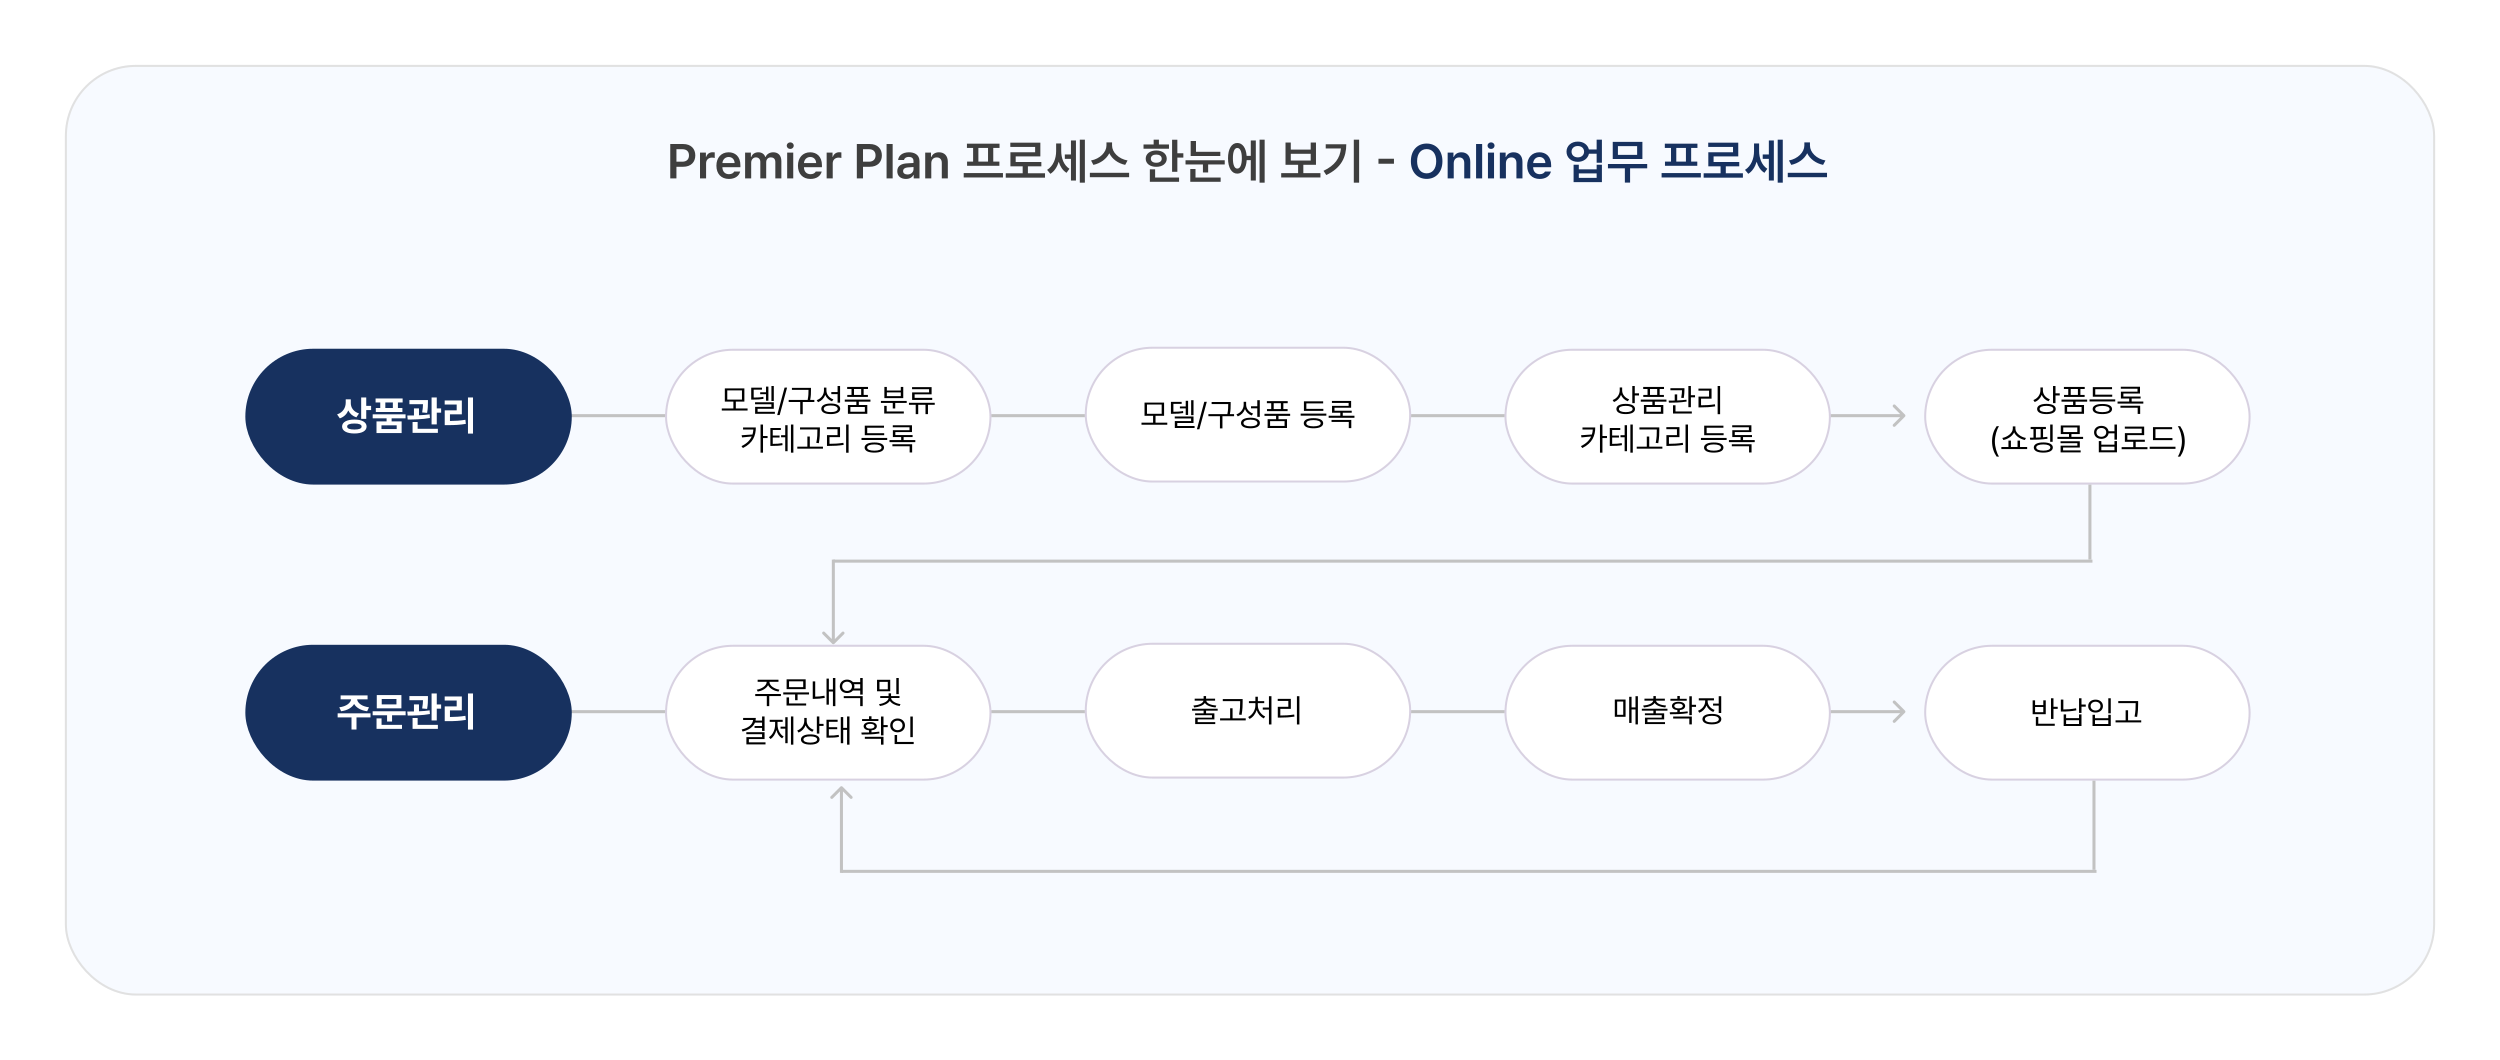 <svg width="1233" height="523" viewBox="0 0 1233 523" fill="none" xmlns="http://www.w3.org/2000/svg">
<g filter="url(#filter0_d_508_23)">
<rect x="31" y="28" width="1169" height="459" rx="35" fill="#F7FAFF"/>
<rect x="31.5" y="28.5" width="1168" height="458" rx="34.5" stroke="#E1E1E1"/>
</g>
<path d="M330.57 88V71.031H336.945C340.836 71.031 342.922 73.398 342.922 76.656C342.922 79.914 340.812 82.258 336.898 82.258H333.617V88H330.57ZM333.617 79.75H336.477C338.773 79.75 339.805 78.461 339.805 76.656C339.805 74.828 338.773 73.586 336.477 73.586H333.617V79.75ZM345.242 88V75.273H348.148V77.383H348.289C348.734 75.93 349.977 75.086 351.43 75.086C351.758 75.086 352.227 75.109 352.508 75.156V77.922C352.25 77.828 351.617 77.734 351.125 77.734C349.461 77.734 348.242 78.883 348.242 80.5V88H345.242ZM359.516 88.258C355.672 88.258 353.328 85.703 353.328 81.719C353.328 77.781 355.719 75.109 359.352 75.109C362.469 75.109 365.164 77.055 365.164 81.531V82.469H356.281C356.316 84.637 357.594 85.914 359.539 85.914C360.852 85.914 361.742 85.352 362.117 84.602H365.047C364.508 86.805 362.469 88.258 359.516 88.258ZM356.305 80.43H362.305C362.281 78.695 361.133 77.43 359.398 77.43C357.594 77.43 356.398 78.801 356.305 80.43ZM367.484 88V75.273H370.344V77.43H370.508C371.023 75.977 372.312 75.109 374 75.109C375.734 75.109 376.953 75.977 377.445 77.43H377.586C378.148 76.023 379.555 75.109 381.406 75.109C383.727 75.109 385.367 76.609 385.367 79.445V88H382.391V79.914C382.391 78.32 381.43 77.617 380.211 77.617C378.734 77.617 377.891 78.625 377.891 80.055V88H374.984V79.797C374.984 78.484 374.094 77.617 372.828 77.617C371.539 77.617 370.484 78.672 370.484 80.266V88H367.484ZM388.227 88V75.273H391.227V88H388.227ZM389.75 73.469C388.812 73.469 388.016 72.742 388.016 71.828C388.016 70.938 388.812 70.211 389.75 70.211C390.711 70.211 391.484 70.938 391.484 71.828C391.484 72.742 390.711 73.469 389.75 73.469ZM399.734 88.258C395.891 88.258 393.547 85.703 393.547 81.719C393.547 77.781 395.938 75.109 399.57 75.109C402.688 75.109 405.383 77.055 405.383 81.531V82.469H396.5C396.535 84.637 397.812 85.914 399.758 85.914C401.07 85.914 401.961 85.352 402.336 84.602H405.266C404.727 86.805 402.688 88.258 399.734 88.258ZM396.523 80.43H402.523C402.5 78.695 401.352 77.43 399.617 77.43C397.812 77.43 396.617 78.801 396.523 80.43ZM407.703 88V75.273H410.609V77.383H410.75C411.195 75.93 412.438 75.086 413.891 75.086C414.219 75.086 414.688 75.109 414.969 75.156V77.922C414.711 77.828 414.078 77.734 413.586 77.734C411.922 77.734 410.703 78.883 410.703 80.5V88H407.703ZM422.586 88V71.031H428.961C432.852 71.031 434.938 73.398 434.938 76.656C434.938 79.914 432.828 82.258 428.914 82.258H425.633V88H422.586ZM425.633 79.75H428.492C430.789 79.75 431.82 78.461 431.82 76.656C431.82 74.828 430.789 73.586 428.492 73.586H425.633V79.75ZM440.258 71.031V88H437.258V71.031H440.258ZM442.531 84.414C442.531 81.555 444.898 80.711 447.266 80.57C448.145 80.512 449.973 80.406 450.523 80.383V79.375C450.523 78.109 449.703 77.383 448.227 77.383C446.891 77.383 446.07 77.992 445.836 78.906H442.953C443.164 76.75 445.109 75.109 448.297 75.109C450.711 75.109 453.5 76.094 453.5 79.492V88H450.641V86.242H450.547C449.984 87.32 448.789 88.258 446.797 88.258C444.359 88.258 442.531 86.922 442.531 84.414ZM445.414 84.391C445.414 85.492 446.305 86.055 447.57 86.055C449.375 86.055 450.547 84.859 450.547 83.43V82.375L447.734 82.562C446.305 82.68 445.414 83.266 445.414 84.391ZM459.312 80.547V88H456.312V75.273H459.172V77.43H459.336C459.922 76 461.211 75.109 463.109 75.109C465.758 75.109 467.492 76.844 467.469 79.891V88H464.492V80.359C464.492 78.648 463.578 77.641 462.008 77.641C460.414 77.641 459.312 78.695 459.312 80.547ZM494.656 85.352V87.531H475.297V85.352H494.656ZM492.969 70.867V72.953H489.875V79.703H492.898V81.766H476.961V79.703H479.938V72.953H476.891V70.867H492.969ZM482.539 79.703H487.297V72.953H482.539V79.703ZM515.398 85.469V87.625H496.039V85.469H504.383V82.023H498.336V75.086H510.523V72.461H498.289V70.352H513.102V77.148H500.938V79.891H513.594V82.023H506.961V85.469H515.398ZM523.391 74.453C523.391 77.875 524.586 81.438 527.445 83.242L526.016 85.234C524.105 84.086 522.863 82.106 522.172 79.773C521.398 82.34 520.039 84.508 518.047 85.727L516.43 83.781C519.5 81.906 520.883 78.18 520.883 74.57V70.773H523.391V74.453ZM535.062 68.898V90.086H532.555V68.898H535.062ZM530.656 69.273V89.055H528.195V78.344H525.172V76.188H528.195V69.273H530.656ZM548.469 71.805C548.469 75.086 551.68 78.367 556.109 79.141L554.938 81.32C551.387 80.57 548.48 78.426 547.109 75.578C545.703 78.402 542.797 80.559 539.258 81.32L538.109 79.141C542.492 78.344 545.68 75.062 545.703 71.805V70.234H548.469V71.805ZM556.883 85.234V87.391H537.523V85.234H556.883ZM580.672 68.922V75.578H583.625V77.734H580.672V84.742H578.07V68.922H580.672ZM576.547 71.266V73.352H563.984V71.266H568.977V68.898H571.578V71.266H576.547ZM570.266 74.219C573.312 74.219 575.422 75.836 575.445 78.273C575.422 80.688 573.312 82.281 570.266 82.281C567.195 82.281 565.062 80.688 565.062 78.273C565.062 75.836 567.195 74.219 570.266 74.219ZM570.266 76.234C568.648 76.234 567.594 76.984 567.594 78.273C567.594 79.539 568.648 80.289 570.266 80.266C571.883 80.289 572.961 79.539 572.961 78.273C572.961 76.984 571.883 76.234 570.266 76.234ZM581.516 87.555V89.664H567.102V83.5H569.703V87.555H581.516ZM601.859 74.875V76.938H587.234V69.555H589.859V74.875H601.859ZM604.039 79.047V81.109H595.859V85.07H593.281V81.109H584.703V79.047H604.039ZM602.023 87.555V89.664H587.047V83.359H589.625V87.555H602.023ZM623.727 68.898V90.086H621.219V68.898H623.727ZM619.367 69.273V89.055H616.883V78.977H614.867C614.621 83.102 612.852 85.656 610.227 85.633C607.461 85.656 605.656 82.727 605.656 78.062C605.656 73.398 607.461 70.516 610.227 70.516C612.793 70.516 614.539 72.906 614.844 76.867H616.883V69.273H619.367ZM610.227 72.977C608.891 72.953 608.047 74.758 608.07 78.062C608.047 81.367 608.891 83.172 610.227 83.148C611.633 83.172 612.477 81.367 612.477 78.062C612.477 74.758 611.633 72.953 610.227 72.977ZM651.242 85.398V87.531H631.883V85.398H640.227V81.273H634.016V70.305H636.617V73.773H646.438V70.305H649.039V81.273H642.805V85.398H651.242ZM636.617 79.164H646.438V75.859H636.617V79.164ZM670.32 68.898V90.086H667.695V68.898H670.32ZM663.992 71.148C663.992 77.453 661.555 82.82 654.125 86.336L652.766 84.25C658.309 81.613 660.887 78.027 661.344 73.211H653.844V71.148H663.992ZM687.5 78.297V80.758H679.859V78.297H687.5Z" fill="#3E3E3E"/>
<path d="M711.406 79.516C711.406 85 708.078 88.234 703.625 88.234C699.172 88.234 695.844 84.977 695.844 79.516C695.844 74.031 699.172 70.797 703.625 70.797C708.078 70.797 711.406 74.031 711.406 79.516ZM708.336 79.516C708.336 75.648 706.391 73.539 703.625 73.539C700.859 73.539 698.914 75.648 698.914 79.516C698.914 83.383 700.859 85.492 703.625 85.492C706.391 85.492 708.336 83.383 708.336 79.516ZM716.984 80.547V88H713.984V75.273H716.844V77.43H717.008C717.594 76 718.883 75.109 720.781 75.109C723.43 75.109 725.164 76.844 725.141 79.891V88H722.164V80.359C722.164 78.648 721.25 77.641 719.68 77.641C718.086 77.641 716.984 78.695 716.984 80.547ZM731 71.031V88H728V71.031H731ZM733.859 88V75.273H736.859V88H733.859ZM735.383 73.469C734.445 73.469 733.648 72.742 733.648 71.828C733.648 70.938 734.445 70.211 735.383 70.211C736.344 70.211 737.117 70.938 737.117 71.828C737.117 72.742 736.344 73.469 735.383 73.469ZM742.719 80.547V88H739.719V75.273H742.578V77.43H742.742C743.328 76 744.617 75.109 746.516 75.109C749.164 75.109 750.898 76.844 750.875 79.891V88H747.898V80.359C747.898 78.648 746.984 77.641 745.414 77.641C743.82 77.641 742.719 78.695 742.719 80.547ZM759.383 88.258C755.539 88.258 753.195 85.703 753.195 81.719C753.195 77.781 755.586 75.109 759.219 75.109C762.336 75.109 765.031 77.055 765.031 81.531V82.469H756.148C756.184 84.637 757.461 85.914 759.406 85.914C760.719 85.914 761.609 85.352 761.984 84.602H764.914C764.375 86.805 762.336 88.258 759.383 88.258ZM756.172 80.43H762.172C762.148 78.695 761 77.43 759.266 77.43C757.461 77.43 756.266 78.801 756.172 80.43ZM778.203 69.836C780.945 69.812 783.102 71.394 783.641 73.727H787.461V68.898H790.062V80.266H787.461V75.836H783.664C783.137 78.215 780.957 79.82 778.203 79.82C774.945 79.82 772.602 77.734 772.602 74.805C772.602 71.922 774.945 69.812 778.203 69.836ZM778.203 72.016C776.375 72.016 775.086 73.094 775.086 74.805C775.086 76.492 776.375 77.617 778.203 77.617C779.984 77.617 781.25 76.492 781.273 74.805C781.25 73.094 779.984 72.016 778.203 72.016ZM778.672 81.25V83.5H787.461V81.25H790.062V89.828H776.094V81.25H778.672ZM778.672 87.719H787.461V85.516H778.672V87.719ZM812.398 80.898V83.008H803.961V90.062H801.383V83.008H793.039V80.898H812.398ZM810.031 69.977V78.414H795.406V69.977H810.031ZM797.961 72.062V76.375H807.43V72.062H797.961ZM838.859 85.352V87.531H819.5V85.352H838.859ZM837.172 70.867V72.953H834.078V79.703H837.102V81.766H821.164V79.703H824.141V72.953H821.094V70.867H837.172ZM826.742 79.703H831.5V72.953H826.742V79.703ZM859.602 85.469V87.625H840.242V85.469H848.586V82.023H842.539V75.086H854.727V72.461H842.492V70.352H857.305V77.148H845.141V79.891H857.797V82.023H851.164V85.469H859.602ZM867.594 74.453C867.594 77.875 868.789 81.438 871.648 83.242L870.219 85.234C868.309 84.086 867.066 82.106 866.375 79.773C865.602 82.34 864.242 84.508 862.25 85.727L860.633 83.781C863.703 81.906 865.086 78.18 865.086 74.57V70.773H867.594V74.453ZM879.266 68.898V90.086H876.758V68.898H879.266ZM874.859 69.273V89.055H872.398V78.344H869.375V76.188H872.398V69.273H874.859ZM892.672 71.805C892.672 75.086 895.883 78.367 900.312 79.141L899.141 81.32C895.59 80.57 892.684 78.426 891.312 75.578C889.906 78.402 887 80.559 883.461 81.32L882.312 79.141C886.695 78.344 889.883 75.062 889.906 71.805V70.234H892.672V71.805ZM901.086 85.234V87.391H881.727V85.234H901.086Z" fill="#17315F"/>
<path d="M282 204.25C281.586 204.25 281.25 204.586 281.25 205C281.25 205.414 281.586 205.75 282 205.75L282 204.25ZM939.53 205.53C939.823 205.237 939.823 204.763 939.53 204.47L934.757 199.697C934.464 199.404 933.99 199.404 933.697 199.697C933.404 199.99 933.404 200.465 933.697 200.757L937.939 205L933.697 209.243C933.404 209.536 933.404 210.01 933.697 210.303C933.99 210.596 934.464 210.596 934.757 210.303L939.53 205.53ZM282 205.75L939 205.75L939 204.25L282 204.25L282 205.75Z" fill="#C2C2C2"/>
<path d="M282 350.25C281.586 350.25 281.25 350.586 281.25 351C281.25 351.414 281.586 351.75 282 351.75L282 350.25ZM939.53 351.53C939.823 351.237 939.823 350.763 939.53 350.47L934.757 345.697C934.464 345.404 933.99 345.404 933.697 345.697C933.404 345.99 933.404 346.465 933.697 346.757L937.939 351L933.697 355.243C933.404 355.536 933.404 356.01 933.697 356.303C933.99 356.596 934.464 356.596 934.757 356.303L939.53 351.53ZM282 351.75L939 351.75L939 350.25L282 350.25L282 351.75Z" fill="#C2C2C2"/>
<rect x="121" y="172" width="161" height="67" rx="33.5" fill="#17315F"/>
<path d="M173.012 198.816C173.012 200.965 174.262 203.035 177.074 203.914L175.746 205.848C173.861 205.223 172.543 204.012 171.781 202.449C171.01 204.246 169.633 205.652 167.602 206.336L166.254 204.383C169.223 203.387 170.492 201.023 170.512 198.582V196.961H173.012V198.816ZM180.629 196.023V200.184H183.031V202.254H180.629V206.57H178.129V196.023H180.629ZM174.809 206.922C178.48 206.922 180.805 208.191 180.805 210.359C180.805 212.547 178.48 213.797 174.809 213.797C171.059 213.797 168.715 212.547 168.715 210.359C168.715 208.191 171.059 206.922 174.809 206.922ZM174.809 208.875C172.465 208.875 171.195 209.383 171.215 210.359C171.195 211.375 172.465 211.844 174.809 211.844C177.113 211.844 178.344 211.375 178.344 210.359C178.344 209.383 177.113 208.875 174.809 208.875ZM200.023 204.344V206.316H193.148V207.84H198.09V213.602H185.688V207.84H190.668V206.316H183.812V204.344H200.023ZM198.578 196.512V198.504H196.254V201.219H198.461V203.211H185.355V201.219H187.543V198.504H185.238V196.512H198.578ZM188.148 209.773V211.609H195.648V209.773H188.148ZM190.043 201.219H193.754V198.504H190.043V201.219ZM211.059 197.312V198.426C211.059 199.656 211.059 201.434 210.648 203.641L208.207 203.406C208.52 201.697 208.598 200.408 208.617 199.344H201.918V197.312H211.059ZM206.645 201.414V204.812C208.412 204.744 210.229 204.607 211.898 204.363L212.035 206.16C208.344 206.844 204.164 206.902 201.078 206.922L200.863 204.93C201.859 204.93 202.982 204.93 204.164 204.891V201.414H206.645ZM215.414 196.023V201.434H217.562V203.523H215.414V209.324H212.855V196.023H215.414ZM215.961 211.492V213.484H203.48V208.133H205.98V211.492H215.961ZM233.285 196.023V213.836H230.805V196.023H233.285ZM227.777 197.508V204.363H221.918V207.625C224.623 207.615 226.928 207.459 229.535 207.039L229.75 209.051C226.82 209.559 224.184 209.676 220.941 209.676H219.34V202.391H225.238V199.52H219.32V197.508H227.777Z" fill="white"/>
<rect x="328" y="172" width="161" height="67" rx="33.5" fill="white"/>
<rect x="328.5" y="172.5" width="160" height="66" rx="33" stroke="#47246E" stroke-opacity="0.21"/>
<path d="M368.703 201.453V202.484H355.984V201.453H361.703V198.062H357.484V191.547H367.125V198.062H362.906V201.453H368.703ZM358.688 192.531V197.078H365.938V192.531H358.688ZM381.641 190.391V197.781H380.469V190.391H381.641ZM378.969 190.672V197.656H377.797V194.422H374.922V193.453H377.797V190.672H378.969ZM375.797 191.203V192.188H371.719V196.078C373.609 196.07 374.906 196.016 376.484 195.703L376.562 196.719C374.891 197.016 373.516 197.078 371.375 197.078H370.5V191.203H375.797ZM381.641 198.391V201.625H373.641V203.094H382.172V204.078H372.422V200.672H380.453V199.375H372.391V198.391H381.641ZM388.188 191.156L384.531 204.703H383.312L386.953 191.156H388.188ZM399.969 191.281V192.5C399.969 193.82 399.969 195.25 399.578 197.25H401.641V198.266H395.906V204.297H394.672V198.266H388.984V197.25H398.328C398.75 195.25 398.75 193.789 398.75 192.5V192.297H390.578V191.281H399.969ZM407.594 192.562C407.578 194.547 408.984 196.297 411.031 196.984L410.344 197.938C408.812 197.359 407.609 196.234 407.016 194.766C406.414 196.43 405.141 197.727 403.469 198.359L402.797 197.359C404.938 196.609 406.359 194.766 406.375 192.609V191.172H407.594V192.562ZM414.328 190.375V198.609H413.094V194.375H410V193.359H413.094V190.375H414.328ZM409.719 199.016C412.609 199.016 414.375 199.969 414.375 201.641C414.375 203.297 412.609 204.234 409.719 204.234C406.828 204.234 405.062 203.297 405.062 201.641C405.062 199.969 406.828 199.016 409.719 199.016ZM409.719 199.984C407.594 199.984 406.266 200.609 406.281 201.641C406.266 202.641 407.594 203.25 409.719 203.25C411.844 203.25 413.156 202.641 413.156 201.641C413.156 200.609 411.844 199.984 409.719 199.984ZM429.297 197.094V198.109H423.562V199.75H427.75V204.078H418.188V199.75H422.359V198.109H416.641V197.094H429.297ZM428.094 190.828V191.844H425.953V194.766H428.047V195.781H417.875V194.766H419.969V191.844H417.828V190.828H428.094ZM419.406 200.719V203.078H426.547V200.719H419.406ZM421.188 194.766H424.734V191.844H421.188V194.766ZM447.188 197.734V198.734H441.531V201.453H440.312V198.734H434.469V197.734H447.188ZM445.766 202.938V203.969H436.094V200.172H437.312V202.938H445.766ZM437.391 190.828V192.609H444.266V190.828H445.484V196.375H436.172V190.828H437.391ZM437.391 195.375H444.266V193.547H437.391V195.375ZM461.016 198.672V199.656H457.672V204.266H456.453V199.656H452.859V204.266H451.625V199.656H448.297V198.672H461.016ZM459.469 190.922V194.484H451.094V196.219H459.766V197.234H449.859V193.531H458.219V191.938H449.828V190.922H459.469ZM372.773 210.828C372.758 214.844 371.398 218.516 366.398 220.969L365.711 220.031C368.328 218.766 369.898 217.156 370.742 215.281L365.977 215.734L365.773 214.656L371.117 214.297C371.359 213.516 371.5 212.695 371.555 211.844H366.477V210.828H372.773ZM376.32 209.375V215.031H378.57V216.062H376.32V223.266H375.102V209.375H376.32ZM385.117 211.078V212.062H381.117V214.812H384.477V215.797H381.117V218.922C383.109 218.898 384.328 218.828 385.836 218.547L385.945 219.547C384.336 219.875 383.023 219.906 380.82 219.922H379.945V211.078H385.117ZM391.289 209.375V223.266H390.102V209.375H391.289ZM388.445 209.719V222.547H387.273V215.672H385.227V214.656H387.273V209.719H388.445ZM404.367 210.781V212.172C404.352 213.875 404.352 215.781 403.852 218.578L402.602 218.438C403.133 215.781 403.133 213.828 403.133 212.172V211.797H394.57V210.781H404.367ZM405.883 220.281V221.297H393.227V220.281H398.195V215.312H399.398V220.281H405.883ZM418.523 209.375V223.297H417.305V209.375H418.523ZM414.305 210.672V215.609H409.117V218.891C411.422 218.891 413.477 218.789 415.961 218.391L416.086 219.422C413.523 219.828 411.414 219.922 409.023 219.922H407.867V214.609H413.07V211.688H407.836V210.672H414.305ZM437.57 215.984V217.016H424.898V215.984H437.57ZM436.086 213.656V214.656H426.508V209.938H435.992V210.969H427.711V213.656H436.086ZM431.227 218.234C434.211 218.234 435.992 219.141 436.008 220.734C435.992 222.344 434.211 223.234 431.227 223.234C428.227 223.234 426.43 222.344 426.43 220.734C426.43 219.141 428.227 218.234 431.227 218.234ZM431.227 219.188C428.992 219.203 427.664 219.766 427.68 220.734C427.664 221.719 428.992 222.266 431.227 222.266C433.43 222.266 434.773 221.719 434.773 220.734C434.773 219.766 433.43 219.203 431.227 219.188ZM451.43 217.031V218.047H438.711V217.031H444.461V215.562H440.367V212.172H448.555V210.734H440.32V209.734H449.789V213.094H441.586V214.578H450.086V215.562H445.664V217.031H451.43ZM449.867 219.109V223.141H448.633V220.109H440.133V219.109H449.867Z" fill="black"/>
<rect x="535" y="171" width="161" height="67" rx="33.5" fill="white"/>
<rect x="535.5" y="171.5" width="160" height="66" rx="33" stroke="#47246E" stroke-opacity="0.21"/>
<path d="M575.703 208.453V209.484H562.984V208.453H568.703V205.062H564.484V198.547H574.125V205.062H569.906V208.453H575.703ZM565.688 199.531V204.078H572.938V199.531H565.688ZM588.641 197.391V204.781H587.469V197.391H588.641ZM585.969 197.672V204.656H584.797V201.422H581.922V200.453H584.797V197.672H585.969ZM582.797 198.203V199.188H578.719V203.078C580.609 203.07 581.906 203.016 583.484 202.703L583.562 203.719C581.891 204.016 580.516 204.078 578.375 204.078H577.5V198.203H582.797ZM588.641 205.391V208.625H580.641V210.094H589.172V211.078H579.422V207.672H587.453V206.375H579.391V205.391H588.641ZM595.188 198.156L591.531 211.703H590.312L593.953 198.156H595.188ZM606.969 198.281V199.5C606.969 200.82 606.969 202.25 606.578 204.25H608.641V205.266H602.906V211.297H601.672V205.266H595.984V204.25H605.328C605.75 202.25 605.75 200.789 605.75 199.5V199.297H597.578V198.281H606.969ZM614.594 199.562C614.578 201.547 615.984 203.297 618.031 203.984L617.344 204.938C615.812 204.359 614.609 203.234 614.016 201.766C613.414 203.43 612.141 204.727 610.469 205.359L609.797 204.359C611.938 203.609 613.359 201.766 613.375 199.609V198.172H614.594V199.562ZM621.328 197.375V205.609H620.094V201.375H617V200.359H620.094V197.375H621.328ZM616.719 206.016C619.609 206.016 621.375 206.969 621.375 208.641C621.375 210.297 619.609 211.234 616.719 211.234C613.828 211.234 612.062 210.297 612.062 208.641C612.062 206.969 613.828 206.016 616.719 206.016ZM616.719 206.984C614.594 206.984 613.266 207.609 613.281 208.641C613.266 209.641 614.594 210.25 616.719 210.25C618.844 210.25 620.156 209.641 620.156 208.641C620.156 207.609 618.844 206.984 616.719 206.984ZM636.297 204.094V205.109H630.562V206.75H634.75V211.078H625.188V206.75H629.359V205.109H623.641V204.094H636.297ZM635.094 197.828V198.844H632.953V201.766H635.047V202.781H624.875V201.766H626.969V198.844H624.828V197.828H635.094ZM626.406 207.719V210.078H633.547V207.719H626.406ZM628.188 201.766H631.734V198.844H628.188V201.766ZM654.156 203.984V205.016H641.484V203.984H654.156ZM652.672 201.656V202.656H643.094V197.938H652.578V198.969H644.297V201.656H652.672ZM647.812 206.234C650.797 206.234 652.578 207.141 652.594 208.734C652.578 210.344 650.797 211.234 647.812 211.234C644.812 211.234 643.016 210.344 643.016 208.734C643.016 207.141 644.812 206.234 647.812 206.234ZM647.812 207.188C645.578 207.203 644.25 207.766 644.266 208.734C644.25 209.719 645.578 210.266 647.812 210.266C650.016 210.266 651.359 209.719 651.359 208.734C651.359 207.766 650.016 207.203 647.812 207.188ZM668.016 205.031V206.047H655.297V205.031H661.047V203.562H656.953V200.172H665.141V198.734H656.906V197.734H666.375V201.094H658.172V202.578H666.672V203.562H662.25V205.031H668.016ZM666.453 207.109V211.141H665.219V208.109H656.719V207.109H666.453Z" fill="black"/>
<rect x="742" y="172" width="161" height="67" rx="33.5" fill="white"/>
<rect x="742.5" y="172.5" width="160" height="66" rx="33" stroke="#47246E" stroke-opacity="0.21"/>
<path d="M800.047 192.625C800.047 194.516 801.484 196.25 803.5 196.938L802.828 197.906C801.289 197.344 800.078 196.195 799.469 194.75C798.875 196.383 797.641 197.672 796.016 198.297L795.359 197.312C797.438 196.531 798.828 194.672 798.844 192.531V191.094H800.047V192.625ZM806.266 190.375V194H808.359V195.031H806.266V198.828H805.047V190.375H806.266ZM801.812 199.188C804.672 199.188 806.391 200.109 806.391 201.703C806.391 203.328 804.672 204.234 801.812 204.234C798.953 204.234 797.203 203.328 797.203 201.703C797.203 200.109 798.953 199.188 801.812 199.188ZM801.812 200.172C799.719 200.172 798.422 200.75 798.438 201.703C798.422 202.688 799.719 203.25 801.812 203.266C803.922 203.25 805.203 202.688 805.203 201.703C805.203 200.75 803.922 200.172 801.812 200.172ZM821.891 197.094V198.109H816.156V199.75H820.344V204.078H810.781V199.75H814.953V198.109H809.234V197.094H821.891ZM820.688 190.828V191.844H818.547V194.766H820.641V195.781H810.469V194.766H812.562V191.844H810.422V190.828H820.688ZM812 200.719V203.078H819.141V200.719H812ZM813.781 194.766H817.328V191.844H813.781V194.766ZM830.766 191.453V192.188C830.75 193.094 830.75 194.484 830.406 196.297L829.172 196.203C829.508 194.539 829.539 193.359 829.562 192.484H823.844V191.453H830.766ZM827.188 194.531V197.516C828.727 197.453 830.32 197.344 831.766 197.141L831.844 198.047C828.938 198.547 825.578 198.609 823.109 198.609L822.984 197.594C823.883 197.586 824.898 197.578 825.969 197.547V194.531H827.188ZM833.953 190.375V194.906H835.984V195.953H833.953V200.828H832.703V190.375H833.953ZM834.406 202.938V203.969H825.125V199.891H826.359V202.938H834.406ZM848.359 190.375V204.297H847.141V190.375H848.359ZM844.141 191.672V196.609H838.953V199.891C841.258 199.891 843.312 199.789 845.797 199.391L845.922 200.422C843.359 200.828 841.25 200.922 838.859 200.922H837.703V195.609H842.906V192.688H837.672V191.672H844.141ZM786.773 210.828C786.758 214.844 785.398 218.516 780.398 220.969L779.711 220.031C782.328 218.766 783.898 217.156 784.742 215.281L779.977 215.734L779.773 214.656L785.117 214.297C785.359 213.516 785.5 212.695 785.555 211.844H780.477V210.828H786.773ZM790.32 209.375V215.031H792.57V216.062H790.32V223.266H789.102V209.375H790.32ZM799.117 211.078V212.062H795.117V214.812H798.477V215.797H795.117V218.922C797.109 218.898 798.328 218.828 799.836 218.547L799.945 219.547C798.336 219.875 797.023 219.906 794.82 219.922H793.945V211.078H799.117ZM805.289 209.375V223.266H804.102V209.375H805.289ZM802.445 209.719V222.547H801.273V215.672H799.227V214.656H801.273V209.719H802.445ZM818.367 210.781V212.172C818.352 213.875 818.352 215.781 817.852 218.578L816.602 218.438C817.133 215.781 817.133 213.828 817.133 212.172V211.797H808.57V210.781H818.367ZM819.883 220.281V221.297H807.227V220.281H812.195V215.312H813.398V220.281H819.883ZM832.523 209.375V223.297H831.305V209.375H832.523ZM828.305 210.672V215.609H823.117V218.891C825.422 218.891 827.477 218.789 829.961 218.391L830.086 219.422C827.523 219.828 825.414 219.922 823.023 219.922H821.867V214.609H827.07V211.688H821.836V210.672H828.305ZM851.57 215.984V217.016H838.898V215.984H851.57ZM850.086 213.656V214.656H840.508V209.938H849.992V210.969H841.711V213.656H850.086ZM845.227 218.234C848.211 218.234 849.992 219.141 850.008 220.734C849.992 222.344 848.211 223.234 845.227 223.234C842.227 223.234 840.43 222.344 840.43 220.734C840.43 219.141 842.227 218.234 845.227 218.234ZM845.227 219.188C842.992 219.203 841.664 219.766 841.68 220.734C841.664 221.719 842.992 222.266 845.227 222.266C847.43 222.266 848.773 221.719 848.773 220.734C848.773 219.766 847.43 219.203 845.227 219.188ZM865.43 217.031V218.047H852.711V217.031H858.461V215.562H854.367V212.172H862.555V210.734H854.32V209.734H863.789V213.094H855.586V214.578H864.086V215.562H859.664V217.031H865.43ZM863.867 219.109V223.141H862.633V220.109H854.133V219.109H863.867Z" fill="black"/>
<rect x="949" y="172" width="161" height="67" rx="33.5" fill="white"/>
<rect x="949.5" y="172.5" width="160" height="66" rx="33" stroke="#47246E" stroke-opacity="0.21"/>
<path d="M1007.55 192.625C1007.55 194.516 1008.98 196.25 1011 196.938L1010.33 197.906C1008.79 197.344 1007.58 196.195 1006.97 194.75C1006.38 196.383 1005.14 197.672 1003.52 198.297L1002.86 197.312C1004.94 196.531 1006.33 194.672 1006.34 192.531V191.094H1007.55V192.625ZM1013.77 190.375V194H1015.86V195.031H1013.77V198.828H1012.55V190.375H1013.77ZM1009.31 199.188C1012.17 199.188 1013.89 200.109 1013.89 201.703C1013.89 203.328 1012.17 204.234 1009.31 204.234C1006.45 204.234 1004.7 203.328 1004.7 201.703C1004.7 200.109 1006.45 199.188 1009.31 199.188ZM1009.31 200.172C1007.22 200.172 1005.92 200.75 1005.94 201.703C1005.92 202.688 1007.22 203.25 1009.31 203.266C1011.42 203.25 1012.7 202.688 1012.7 201.703C1012.7 200.75 1011.42 200.172 1009.31 200.172ZM1029.39 197.094V198.109H1023.66V199.75H1027.84V204.078H1018.28V199.75H1022.45V198.109H1016.73V197.094H1029.39ZM1028.19 190.828V191.844H1026.05V194.766H1028.14V195.781H1017.97V194.766H1020.06V191.844H1017.92V190.828H1028.19ZM1019.5 200.719V203.078H1026.64V200.719H1019.5ZM1021.28 194.766H1024.83V191.844H1021.28V194.766ZM1043.23 196.984V198.016H1030.56V196.984H1043.23ZM1041.75 194.656V195.656H1032.17V190.938H1041.66V191.969H1033.38V194.656H1041.75ZM1036.89 199.234C1039.88 199.234 1041.66 200.141 1041.67 201.734C1041.66 203.344 1039.88 204.234 1036.89 204.234C1033.89 204.234 1032.09 203.344 1032.09 201.734C1032.09 200.141 1033.89 199.234 1036.89 199.234ZM1036.89 200.188C1034.66 200.203 1033.33 200.766 1033.34 201.734C1033.33 202.719 1034.66 203.266 1036.89 203.266C1039.09 203.266 1040.44 202.719 1040.44 201.734C1040.44 200.766 1039.09 200.203 1036.89 200.188ZM1057.09 198.031V199.047H1044.38V198.031H1050.12V196.562H1046.03V193.172H1054.22V191.734H1045.98V190.734H1055.45V194.094H1047.25V195.578H1055.75V196.562H1051.33V198.031H1057.09ZM1055.53 200.109V204.141H1054.3V201.109H1045.8V200.109H1055.53ZM982.477 217.688C982.492 214.734 983.289 212.281 984.727 210.203H985.914C984.852 211.75 983.867 214.906 983.867 217.688C983.867 220.469 984.852 223.641 985.914 225.188H984.727C983.289 223.094 982.492 220.641 982.477 217.688ZM991.773 217.312V220.469H995.055V217.312H996.273V220.469H999.789V221.484H987.07V220.469H990.57V217.312H991.773ZM993.992 211.375C993.992 213.641 996.758 215.609 999.18 216L998.68 217.016C996.523 216.594 994.266 215.211 993.367 213.25C992.445 215.195 990.195 216.594 988.055 217.016L987.539 216C989.961 215.578 992.711 213.641 992.711 211.375V210.312H993.992V211.375ZM1009.04 210.578V211.609H1007.63V215.656C1008.35 215.609 1009.05 215.539 1009.73 215.453L1009.82 216.391C1006.96 216.844 1003.63 216.891 1001.29 216.891L1001.13 215.859L1002.91 215.844V211.609H1001.52V210.578H1009.04ZM1012.37 209.391V217.906H1011.15V209.391H1012.37ZM1007.76 218.203C1010.68 218.203 1012.46 219.109 1012.46 220.703C1012.46 222.328 1010.68 223.234 1007.76 223.234C1004.84 223.234 1003.07 222.328 1003.07 220.703C1003.07 219.109 1004.84 218.203 1007.76 218.203ZM1007.76 219.188C1005.6 219.188 1004.27 219.75 1004.27 220.703C1004.27 221.688 1005.6 222.266 1007.76 222.266C1009.91 222.266 1011.23 221.688 1011.23 220.703C1011.23 219.75 1009.91 219.188 1007.76 219.188ZM1004.1 215.828C1004.87 215.812 1005.66 215.781 1006.45 215.734V211.609H1004.1V215.828ZM1027.38 215.453V216.469H1014.73V215.453H1020.43V214.078H1016.37V209.844H1025.74V214.078H1021.63V215.453H1027.38ZM1017.59 210.828V213.094H1024.52V210.828H1017.59ZM1025.76 217.625V220.734H1017.51V222.141H1026.18V223.109H1016.29V219.812H1024.55V218.578H1016.26V217.625H1025.76ZM1036.4 210.031C1038.27 210.016 1039.68 211.102 1039.95 212.703H1042.85V209.375H1044.09V216.828H1042.85V213.719H1039.96C1039.71 215.359 1038.28 216.453 1036.4 216.453C1034.29 216.453 1032.79 215.141 1032.79 213.234C1032.79 211.344 1034.29 210.016 1036.4 210.031ZM1036.4 211.078C1034.98 211.062 1033.96 211.953 1033.96 213.234C1033.96 214.5 1034.98 215.422 1036.4 215.422C1037.8 215.422 1038.8 214.5 1038.8 213.234C1038.8 211.953 1037.8 211.062 1036.4 211.078ZM1036.37 217.531V219.297H1042.85V217.531H1044.09V223.078H1035.13V217.531H1036.37ZM1036.37 222.078H1042.85V220.281H1036.37V222.078ZM1059.12 220.516V221.547H1046.4V220.516H1052.12V217.891H1047.99V213.609H1056.3V211.422H1047.96V210.406H1057.51V214.609H1049.21V216.875H1057.84V217.891H1053.32V220.516H1059.12ZM1071.45 216.062V217.078H1061.85V210.672H1071.3V211.688H1063.07V216.062H1071.45ZM1072.95 220.344V221.375H1060.23V220.344H1072.95ZM1077.52 217.688C1077.51 220.641 1076.71 223.094 1075.27 225.188H1074.09C1075.15 223.641 1076.13 220.469 1076.13 217.688C1076.13 214.906 1075.15 211.75 1074.09 210.203H1075.27C1076.71 212.281 1077.51 214.734 1077.52 217.688Z" fill="black"/>
<rect x="121" y="318" width="161" height="67" rx="33.5" fill="#17315F"/>
<path d="M182.738 351.828V353.82H175.824V359.797H173.363V353.82H166.527V351.828H182.738ZM181.293 342.961V344.914H176.117C176.361 346.652 178.324 348.4 181.977 348.84L181.078 350.793C177.953 350.373 175.717 349.035 174.652 347.199C173.559 349.035 171.342 350.373 168.246 350.793L167.328 348.84C170.922 348.4 172.904 346.652 173.188 344.914H167.992V342.961H181.293ZM200.062 350.812V352.785H193.363V355.852H190.902V352.785H183.793V350.812H200.062ZM197.973 342.805V349.348H185.824V342.805H197.973ZM188.266 344.738V347.414H195.531V344.738H188.266ZM198.266 357.492V359.484H185.707V354.309H188.188V357.492H198.266ZM211.059 343.312V344.426C211.059 345.656 211.059 347.434 210.648 349.641L208.207 349.406C208.52 347.697 208.598 346.408 208.617 345.344H201.918V343.312H211.059ZM206.645 347.414V350.812C208.412 350.744 210.229 350.607 211.898 350.363L212.035 352.16C208.344 352.844 204.164 352.902 201.078 352.922L200.863 350.93C201.859 350.93 202.982 350.93 204.164 350.891V347.414H206.645ZM215.414 342.023V347.434H217.562V349.523H215.414V355.324H212.855V342.023H215.414ZM215.961 357.492V359.484H203.48V354.133H205.98V357.492H215.961ZM233.285 342.023V359.836H230.805V342.023H233.285ZM227.777 343.508V350.363H221.918V353.625C224.623 353.615 226.928 353.459 229.535 353.039L229.75 355.051C226.82 355.559 224.184 355.676 220.941 355.676H219.34V348.391H225.238V345.52H219.32V343.508H227.777Z" fill="white"/>
<rect x="328" y="318" width="161" height="67" rx="33.5" fill="white"/>
<rect x="328.5" y="318.5" width="160" height="66" rx="33" stroke="#47246E" stroke-opacity="0.21"/>
<path d="M379.5 336.344C379.484 338.203 381.969 339.781 384.391 340.141L383.938 341.109C381.766 340.742 379.656 339.586 378.812 337.906C377.969 339.586 375.852 340.742 373.719 341.109L373.234 340.141C375.641 339.781 378.125 338.203 378.125 336.344V336.25H373.672V335.25H383.938V336.25H379.5V336.344ZM385.141 342.297V343.312H379.391V348.266H378.188V343.312H372.484V342.297H385.141ZM399.016 341.484V342.5H393.359V345.344H392.141V342.5H386.297V341.484H399.016ZM397.359 335.062V339.891H387.953V335.062H397.359ZM389.156 336.031V338.906H396.141V336.031H389.156ZM397.594 346.938V347.969H387.922V343.969H389.156V346.938H397.594ZM412 334.375V348.266H410.797V341.078H408.797V347.547H407.641V334.688H408.797V340.031H410.797V334.375H412ZM402.062 336.078V343.578C403.445 343.562 404.914 343.469 406.609 343.125L406.766 344.219C404.828 344.562 403.234 344.672 401.703 344.672H400.844V336.078H402.062ZM425.484 343.328V348.266H424.25V344.312H416.141V343.328H425.484ZM425.484 334.375V342.562H424.25V340.562H420.672C420.023 341.352 419 341.82 417.797 341.812C415.719 341.828 414.188 340.453 414.188 338.484C414.188 336.547 415.719 335.172 417.797 335.172C418.992 335.172 420.016 335.641 420.672 336.422H424.25V334.375H425.484ZM417.797 336.219C416.375 336.219 415.359 337.172 415.359 338.484C415.359 339.844 416.375 340.781 417.797 340.781C419.156 340.781 420.203 339.844 420.203 338.484C420.203 337.172 419.156 336.219 417.797 336.219ZM421.219 339.547H424.25V337.438H421.219C421.328 337.766 421.391 338.109 421.391 338.484C421.391 338.859 421.328 339.219 421.219 339.547ZM439.062 335.281V340.938H432.547V335.281H439.062ZM433.75 336.281V339.969H437.859V336.281H433.75ZM443.266 334.375V342.359H442.062V334.375H443.266ZM439.5 344.266C439.5 345.625 441.719 346.969 444.109 347.266L443.688 348.219C441.594 347.938 439.688 346.953 438.875 345.656C438.031 346.977 436.078 347.938 433.984 348.219L433.547 347.266C435.938 347 438.234 345.656 438.234 344.266H434.125V343.312H438.25V341.953H439.469V343.312H443.625V344.266H439.5ZM377.086 353.375V360.484H375.852V359.031H372.148V358.062H375.852V356.391H372.352C371.477 358.586 369.32 360.062 366.242 360.797L365.805 359.781C369.211 358.992 371.195 357.328 371.43 355.094H366.508V354.078H372.773C372.773 354.539 372.727 354.984 372.648 355.406H375.852V353.375H377.086ZM377.086 361.109V364.5H369.336V366.125H377.555V367.141H368.117V363.562H375.852V362.109H368.086V361.109H377.086ZM391.273 353.375V367.266H390.102V353.375H391.273ZM388.461 353.719V366.547H387.305V359.391H384.961V358.391H387.305V353.719H388.461ZM383.477 357.344C383.477 359.75 384.555 362.141 386.477 363.25L385.727 364.156C384.359 363.336 383.391 361.836 382.914 360.062C382.406 361.977 381.398 363.609 380.008 364.484L379.227 363.562C381.164 362.406 382.289 359.875 382.289 357.344V356.031H379.617V355.016H386.023V356.031H383.477V357.344ZM397.867 355.625C397.867 357.516 399.305 359.25 401.32 359.938L400.648 360.906C399.109 360.344 397.898 359.195 397.289 357.75C396.695 359.383 395.461 360.672 393.836 361.297L393.18 360.312C395.258 359.531 396.648 357.672 396.664 355.531V354.094H397.867V355.625ZM404.086 353.375V357H406.18V358.031H404.086V361.828H402.867V353.375H404.086ZM399.633 362.188C402.492 362.188 404.211 363.109 404.211 364.703C404.211 366.328 402.492 367.234 399.633 367.234C396.773 367.234 395.023 366.328 395.023 364.703C395.023 363.109 396.773 362.188 399.633 362.188ZM399.633 363.172C397.539 363.172 396.242 363.75 396.258 364.703C396.242 365.688 397.539 366.25 399.633 366.266C401.742 366.25 403.023 365.688 403.023 364.703C403.023 363.75 401.742 363.172 399.633 363.172ZM413.117 354.984V355.984H408.789V358.656H412.914V359.641H408.789V362.781C410.852 362.773 412.125 362.719 413.648 362.438L413.758 363.453C412.133 363.766 410.789 363.828 408.508 363.828H407.617V354.984H413.117ZM418.961 353.375V367.266H417.773V359.984H415.867V366.562H414.68V353.672H415.867V358.969H417.773V353.375H418.961ZM435.742 353.391V357.594H437.82V358.625H435.742V362.703H434.508V353.391H435.742ZM424.836 361.281C425.945 361.281 427.242 361.281 428.602 361.234V360.219C426.984 360.078 425.945 359.32 425.945 358.172C425.945 356.906 427.242 356.125 429.195 356.125C431.164 356.125 432.445 356.906 432.461 358.172C432.445 359.312 431.43 360.07 429.82 360.219V361.188C431.117 361.125 432.43 361.023 433.648 360.844L433.758 361.734C430.742 362.266 427.414 362.281 424.977 362.281L424.836 361.281ZM435.742 363.391V367.266H434.508V364.375H426.539V363.391H435.742ZM433.227 354.656V355.594H425.18V354.656H428.602V353.266H429.82V354.656H433.227ZM429.195 357C427.914 356.984 427.117 357.438 427.117 358.172C427.117 358.891 427.914 359.391 429.195 359.375C430.477 359.391 431.289 358.891 431.289 358.172C431.289 357.438 430.477 356.984 429.195 357ZM450.195 353.391V363.547H448.977V353.391H450.195ZM450.633 365.938V366.969H441.227V362.516H442.445V365.938H450.633ZM442.695 354.359C444.773 354.359 446.336 355.766 446.336 357.766C446.336 359.797 444.773 361.188 442.695 361.188C440.617 361.188 439.055 359.797 439.055 357.766C439.055 355.766 440.617 354.359 442.695 354.359ZM442.695 355.438C441.289 355.438 440.242 356.406 440.258 357.766C440.242 359.156 441.289 360.109 442.695 360.109C444.07 360.109 445.133 359.156 445.133 357.766C445.133 356.406 444.07 355.438 442.695 355.438Z" fill="black"/>
<rect x="535" y="317" width="161" height="67" rx="33.5" fill="white"/>
<rect x="535.5" y="317.5" width="160" height="66" rx="33" stroke="#47246E" stroke-opacity="0.21"/>
<path d="M600.562 349.562V350.516H594.828V351.812H598.938V354.812H590.688V356.172H599.359V357.109H589.469V353.938H597.734V352.734H589.438V351.812H593.625V350.516H587.922V349.562H600.562ZM594.828 343.297V344.594H599.281V345.562H594.922C595.148 346.945 597.32 347.82 599.875 347.984L599.5 348.922C597.18 348.727 595.086 348.008 594.234 346.688C593.383 348.008 591.289 348.727 588.953 348.922L588.594 347.984C591.133 347.82 593.305 346.945 593.547 345.562H589.219V344.594H593.625V343.297H594.828ZM612.875 344.781V346.172C612.859 347.875 612.859 349.781 612.359 352.578L611.109 352.438C611.641 349.781 611.641 347.828 611.641 346.172V345.797H603.078V344.781H612.875ZM614.391 354.281V355.297H601.734V354.281H606.703V349.312H607.906V354.281H614.391ZM627.078 343.375V357.297H625.844V349.984H622.797V348.969H625.844V343.375H627.078ZM620.359 347.906C620.359 350.203 621.922 352.453 623.984 353.375L623.281 354.328C621.703 353.602 620.391 352.086 619.781 350.25C619.172 352.188 617.875 353.812 616.297 354.578L615.594 353.625C617.625 352.672 619.156 350.297 619.156 347.906V346.797H615.969V345.797H619.156V343.641H620.375V345.797H623.516V346.797H620.359V347.906ZM640.859 343.375V357.297H639.641V343.375H640.859ZM636.641 344.672V349.609H631.453V352.891C633.758 352.891 635.812 352.789 638.297 352.391L638.422 353.422C635.859 353.828 633.75 353.922 631.359 353.922H630.203V348.609H635.406V345.688H630.172V344.672H636.641Z" fill="black"/>
<rect x="742" y="318" width="161" height="67" rx="33.5" fill="white"/>
<rect x="742.5" y="318.5" width="160" height="66" rx="33" stroke="#47246E" stroke-opacity="0.21"/>
<path d="M807.812 343.375V357.266H806.625V349.906H804.688V356.562H803.516V343.672H804.688V348.891H806.625V343.375H807.812ZM801.734 345V353.531H796.422V345H801.734ZM797.578 345.984V352.547H800.578V345.984H797.578ZM822.391 349.562V350.516H816.656V351.812H820.766V354.812H812.516V356.172H821.188V357.109H811.297V353.938H819.562V352.734H811.266V351.812H815.453V350.516H809.75V349.562H822.391ZM816.656 343.297V344.594H821.109V345.562H816.75C816.977 346.945 819.148 347.82 821.703 347.984L821.328 348.922C819.008 348.727 816.914 348.008 816.062 346.688C815.211 348.008 813.117 348.727 810.781 348.922L810.422 347.984C812.961 347.82 815.133 346.945 815.375 345.562H811.047V344.594H815.453V343.297H816.656ZM834.406 343.391V347.594H836.484V348.625H834.406V352.703H833.172V343.391H834.406ZM823.5 351.281C824.609 351.281 825.906 351.281 827.266 351.234V350.219C825.648 350.078 824.609 349.32 824.609 348.172C824.609 346.906 825.906 346.125 827.859 346.125C829.828 346.125 831.109 346.906 831.125 348.172C831.109 349.312 830.094 350.07 828.484 350.219V351.188C829.781 351.125 831.094 351.023 832.312 350.844L832.422 351.734C829.406 352.266 826.078 352.281 823.641 352.281L823.5 351.281ZM834.406 353.391V357.266H833.172V354.375H825.203V353.391H834.406ZM831.891 344.656V345.594H823.844V344.656H827.266V343.266H828.484V344.656H831.891ZM827.859 347C826.578 346.984 825.781 347.438 825.781 348.172C825.781 348.891 826.578 349.391 827.859 349.375C829.141 349.391 829.953 348.891 829.953 348.172C829.953 347.438 829.141 346.984 827.859 347ZM848.906 343.375V351.656H847.672V348.016H844.875V347H847.672V343.375H848.906ZM844.297 352.094C847.188 352.094 848.953 353.031 848.953 354.672C848.953 356.312 847.188 357.25 844.297 357.266C841.406 357.25 839.641 356.312 839.641 354.672C839.641 353.031 841.406 352.094 844.297 352.094ZM844.297 353.047C842.172 353.047 840.844 353.656 840.859 354.672C840.844 355.672 842.172 356.281 844.297 356.281C846.422 356.281 847.734 355.672 847.734 354.672C847.734 353.656 846.422 353.047 844.297 353.047ZM842.219 345.922C842.219 347.734 843.609 349.453 845.641 350.156L845 351.141C843.438 350.578 842.227 349.414 841.641 347.969C841.031 349.602 839.742 350.906 838.094 351.531L837.453 350.547C839.516 349.797 840.984 347.922 840.984 345.938V345.422H837.844V344.391H845.328V345.422H842.219V345.922Z" fill="black"/>
<rect x="949" y="318" width="161" height="67" rx="33.5" fill="white"/>
<rect x="949.5" y="318.5" width="160" height="66" rx="33" stroke="#47246E" stroke-opacity="0.21"/>
<path d="M1012.77 344.391V348.594H1014.86V349.625H1012.77V354.594H1011.55V344.391H1012.77ZM1002.5 352.25V345.391H1003.7V347.734H1007.75V345.391H1008.97V352.25H1002.5ZM1003.7 351.25H1007.75V348.703H1003.7V351.25ZM1004.08 357.969V353.594H1005.28V356.938H1013.41V357.969H1004.08ZM1026.59 344.391V347.484H1028.7V348.531H1026.59V351.625H1025.38V344.391H1026.59ZM1016.41 350.938V345.031H1017.64V349.906C1019.62 349.898 1021.66 349.773 1023.91 349.312L1024.06 350.344C1021.7 350.789 1019.6 350.945 1017.52 350.938H1016.41ZM1017.8 358.078V352.344H1019V354.188H1025.38V352.344H1026.59V358.078H1017.8ZM1019 357.078H1025.38V355.203H1019V357.078ZM1041.03 344.375V351.828H1039.81V344.375H1041.03ZM1029.89 348.25C1029.88 346.352 1031.42 345.047 1033.53 345.062C1035.64 345.047 1037.16 346.352 1037.17 348.25C1037.16 350.141 1035.64 351.445 1033.53 351.438C1031.42 351.445 1029.88 350.141 1029.89 348.25ZM1031.09 348.25C1031.08 349.516 1032.1 350.414 1033.53 350.422C1034.95 350.414 1035.97 349.516 1035.97 348.25C1035.97 346.977 1034.95 346.086 1033.53 346.094C1032.1 346.086 1031.08 346.977 1031.09 348.25ZM1032.03 358.078V352.531H1033.25V354.219H1039.81V352.531H1041.03V358.078H1032.03ZM1033.25 357.078H1039.81V355.203H1033.25V357.078ZM1054.53 345.781V347.172C1054.52 348.875 1054.52 350.781 1054.02 353.578L1052.77 353.438C1053.29 350.781 1053.29 348.836 1053.3 347.172V346.797H1044.73V345.781H1054.53ZM1043.39 356.297V355.281H1048.36V350.312H1049.56V355.281H1056.05V356.297H1043.39Z" fill="black"/>
<path d="M410.47 317.53C410.763 317.823 411.237 317.823 411.53 317.53L416.303 312.757C416.596 312.464 416.596 311.99 416.303 311.697C416.01 311.404 415.536 311.404 415.243 311.697L411 315.939L406.757 311.697C406.464 311.404 405.99 311.404 405.697 311.697C405.404 311.99 405.404 312.464 405.697 312.757L410.47 317.53ZM410.25 276L410.25 317L411.75 317L411.75 276L410.25 276Z" fill="#C2C2C2"/>
<line x1="1030.75" y1="239" x2="1030.75" y2="276" stroke="#C2C2C2" stroke-width="1.5"/>
<line x1="1032" y1="276.75" x2="411" y2="276.75" stroke="#C2C2C2" stroke-width="1.5"/>
<line x1="1032.75" y1="385" x2="1032.75" y2="429" stroke="#C2C2C2" stroke-width="1.5"/>
<line x1="1034" y1="429.75" x2="415" y2="429.75" stroke="#C2C2C2" stroke-width="1.5"/>
<path d="M415.53 387.97C415.237 387.677 414.763 387.677 414.47 387.97L409.697 392.743C409.404 393.036 409.404 393.51 409.697 393.803C409.99 394.096 410.464 394.096 410.757 393.803L415 389.561L419.243 393.803C419.536 394.096 420.01 394.096 420.303 393.803C420.596 393.51 420.596 393.036 420.303 392.743L415.53 387.97ZM415.75 430.5L415.75 388.5L414.25 388.5L414.25 430.5L415.75 430.5Z" fill="#C2C2C2"/>
<defs>
<filter id="filter0_d_508_23" x="0.1" y="0.1" width="1232.8" height="522.8" filterUnits="userSpaceOnUse" color-interpolation-filters="sRGB">
<feFlood flood-opacity="0" result="BackgroundImageFix"/>
<feColorMatrix in="SourceAlpha" type="matrix" values="0 0 0 0 0 0 0 0 0 0 0 0 0 0 0 0 0 0 127 0" result="hardAlpha"/>
<feMorphology radius="5" operator="erode" in="SourceAlpha" result="effect1_dropShadow_508_23"/>
<feOffset dx="1" dy="4"/>
<feGaussianBlur stdDeviation="18.45"/>
<feComposite in2="hardAlpha" operator="out"/>
<feColorMatrix type="matrix" values="0 0 0 0 0 0 0 0 0 0 0 0 0 0 0 0 0 0 0.07 0"/>
<feBlend mode="normal" in2="BackgroundImageFix" result="effect1_dropShadow_508_23"/>
<feBlend mode="normal" in="SourceGraphic" in2="effect1_dropShadow_508_23" result="shape"/>
</filter>
</defs>
</svg>
